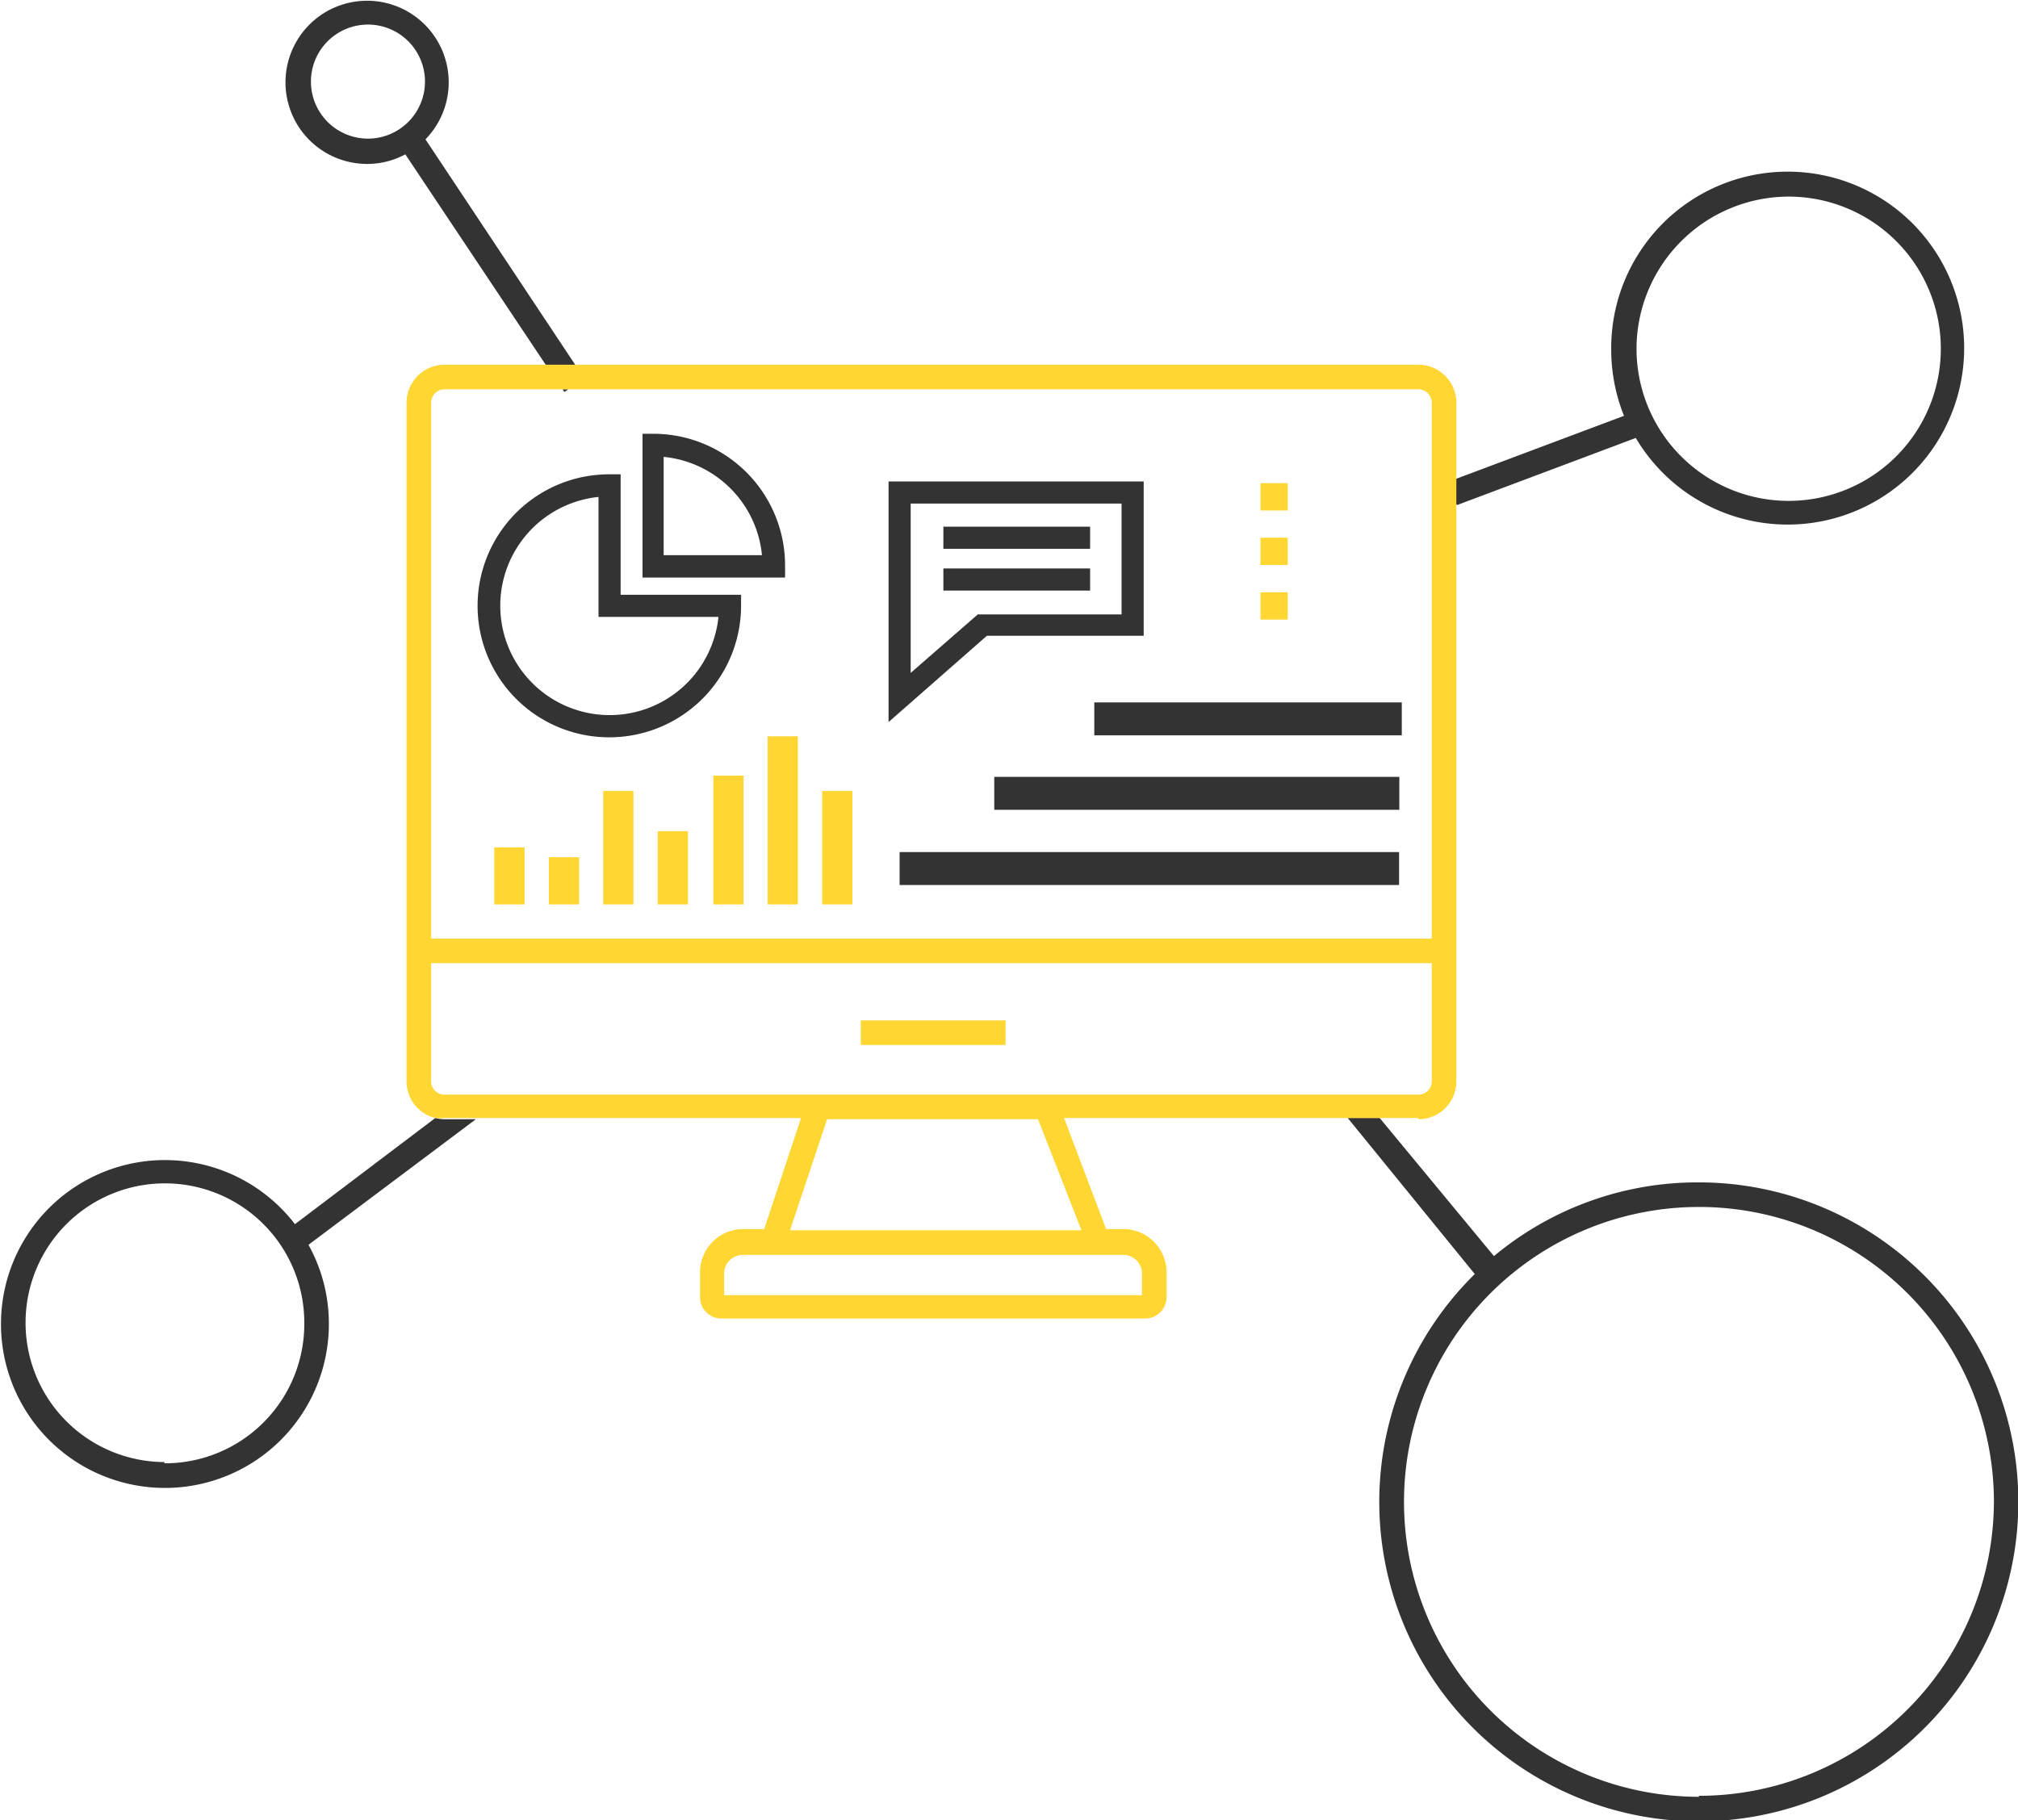 <?xml version="1.0" encoding="UTF-8"?> <svg xmlns="http://www.w3.org/2000/svg" viewBox="0 0 82.1 74.07"><defs><style>.cls-1{fill:none;}.cls-2{fill:#333;}.cls-3{fill:#ffd632;}</style></defs><title>ability-to-monitor-multiple-tanks</title><g id="Layer_2" data-name="Layer 2"><g id="Icons"><circle class="cls-1" cx="6.67" cy="53.87" r="5.67"></circle><circle class="cls-1" cx="14.97" cy="3.32" r="2.32"></circle><circle class="cls-1" cx="72.77" cy="14.23" r="6.19"></circle><path class="cls-1" d="M45.63,20.49H37.05v6.89L39.78,25h5.85ZM44.35,24h-6v-.9h6Zm0-1.7h-6v-.9h6Z"></path><path class="cls-1" d="M27,18.62v4h4A4.45,4.45,0,0,0,27,18.62Z"></path><path class="cls-1" d="M24.8,29.11a4.47,4.47,0,0,0,4.43-4H24.35V20.23a4.45,4.45,0,0,0,.45,8.88Z"></path><path class="cls-1" d="M58.25,38.19V16.39a.55.55,0,0,0-.54-.55H23.12L23,16l-.07-.11H18.08a.55.55,0,0,0-.54.55v21.8ZM21.34,36.8H20.11V34.48h1.23Zm2.22,0H22.33V34.88h1.23Zm2.21,0H24.54V32.18h1.23Zm2.22,0H26.76v-3H28Zm2.26,0H29V31.56h1.23ZM56.92,36H36.6V34.67H56.92Zm0-3.06H40.45V31.61H56.92Zm.12-3H44.52V28.58H57ZM51.28,19.66h1.1v1.11h-1.1Zm0,2.22h1.1V23h-1.1Zm0,2.22h1.1v1.1h-1.1ZM36.15,19.59H46.53v6.28H40.12l-4,3.51Zm-2.7,12.59h1.23V36.8H33.45Zm-1,4.62H31.23V30h1.23ZM26.14,17.69h.45A5.36,5.36,0,0,1,31.94,23v.46h-5.8Zm-1.36,1.62h.47v4.9h4.9v.45a5.35,5.35,0,1,1-5.37-5.35Z"></path><path class="cls-1" d="M57.71,44.54a.54.54,0,0,0,.54-.54V39.19H17.54V44a.54.54,0,0,0,.54.54ZM35,41.52h5.9v1H35Z"></path><circle class="cls-1" cx="69.12" cy="61.09" r="11.98"></circle><polygon class="cls-1" points="32.14 50.06 43.95 50.06 42.23 45.54 33.65 45.54 32.14 50.06"></polygon><path class="cls-1" d="M29.48,51.82v.88h17v-.88a.76.76,0,0,0-.76-.76H30.24A.76.76,0,0,0,29.48,51.82Z"></path><path class="cls-2" d="M69.12,48.11a12.93,12.93,0,0,0-8.34,3l-4.65-5.62h-1.3L60,51.84a13,13,0,1,0,9.08-3.73Zm0,25a12,12,0,1,1,12-12A12,12,0,0,1,69.12,73.07Z"></path><path class="cls-2" d="M59.28,20.55l7.27-2.73a7.18,7.18,0,1,0-1-3.59,7.28,7.28,0,0,0,.52,2.69l-6.85,2.57v1ZM72.77,8a6.19,6.19,0,1,1-6.19,6.19A6.2,6.2,0,0,1,72.77,8Z"></path><polygon class="cls-2" points="23.12 15.84 22.89 15.84 22.96 15.95 23.12 15.84"></polygon><path class="cls-2" d="M17.31,5.67a3.32,3.32,0,1,0-2.34,1,3.27,3.27,0,0,0,1.52-.39l5.73,8.59h1.2ZM12.65,3.32A2.32,2.32,0,1,1,15,5.64,2.32,2.32,0,0,1,12.65,3.32Z"></path><path class="cls-2" d="M17.71,45.49,12,49.81a6.67,6.67,0,1,0,1.38,4.06,6.62,6.62,0,0,0-.83-3.22l6.81-5.11H18.08A1.5,1.5,0,0,1,17.71,45.49Zm-11,14a5.67,5.67,0,1,1,5.67-5.67A5.67,5.67,0,0,1,6.67,59.54Z"></path><path class="cls-3" d="M57.71,45.54A1.54,1.54,0,0,0,59.25,44V16.39a1.55,1.55,0,0,0-1.54-1.55H18.08a1.55,1.55,0,0,0-1.54,1.55V44a1.53,1.53,0,0,0,1.17,1.49,1.5,1.5,0,0,0,.37,0H32.59l-1.5,4.52h-.85a1.76,1.76,0,0,0-1.76,1.76v1a.87.87,0,0,0,.88.88H46.58a.87.87,0,0,0,.88-.88v-1a1.76,1.76,0,0,0-1.76-1.76H45l-1.71-4.52h14.4ZM18.08,15.84H57.71a.55.55,0,0,1,.54.55v21.8H17.54V16.39A.55.55,0,0,1,18.08,15.84ZM17.54,44V39.19H58.25V44a.54.54,0,0,1-.54.54H18.08A.54.54,0,0,1,17.54,44Zm28.92,7.82v.88h-17v-.88a.76.76,0,0,1,.76-.76H45.7A.76.76,0,0,1,46.46,51.82ZM44,50.06H32.14l1.51-4.52h8.58Z"></path><rect class="cls-3" x="35.02" y="41.52" width="5.89" height="1"></rect><rect class="cls-3" x="20.11" y="34.48" width="1.23" height="2.32"></rect><rect class="cls-3" x="22.33" y="34.88" width="1.23" height="1.92"></rect><rect class="cls-3" x="24.54" y="32.18" width="1.23" height="4.62"></rect><rect class="cls-3" x="26.76" y="33.82" width="1.23" height="2.98"></rect><rect class="cls-3" x="29.02" y="31.56" width="1.23" height="5.24"></rect><rect class="cls-3" x="31.23" y="29.96" width="1.23" height="6.84"></rect><rect class="cls-3" x="33.45" y="32.18" width="1.23" height="4.62"></rect><path class="cls-2" d="M31.94,23a5.36,5.36,0,0,0-5.35-5.35h-.45V23.5h5.8ZM27,22.59v-4a4.45,4.45,0,0,1,4,4Z"></path><path class="cls-2" d="M24.8,30a5.36,5.36,0,0,0,5.35-5.35v-.45h-4.9v-4.9h-.47a5.35,5.35,0,0,0,0,10.7Zm-.45-9.78v4.88h4.88a4.45,4.45,0,1,1-4.88-4.88Z"></path><rect class="cls-3" x="51.28" y="19.66" width="1.11" height="1.11"></rect><rect class="cls-3" x="51.28" y="21.88" width="1.11" height="1.11"></rect><rect class="cls-3" x="51.28" y="24.1" width="1.11" height="1.11"></rect><path class="cls-2" d="M46.53,25.87V19.59H36.15v9.79l4-3.51Zm-9.48,1.51V20.49h8.58V25H39.78Z"></path><rect class="cls-2" x="38.38" y="21.43" width="5.97" height="0.9"></rect><rect class="cls-2" x="38.38" y="23.13" width="5.97" height="0.9"></rect><rect class="cls-2" x="44.52" y="28.58" width="12.51" height="1.34"></rect><rect class="cls-2" x="40.45" y="31.61" width="16.48" height="1.34"></rect><rect class="cls-2" x="36.6" y="34.67" width="20.32" height="1.34"></rect></g></g></svg> 